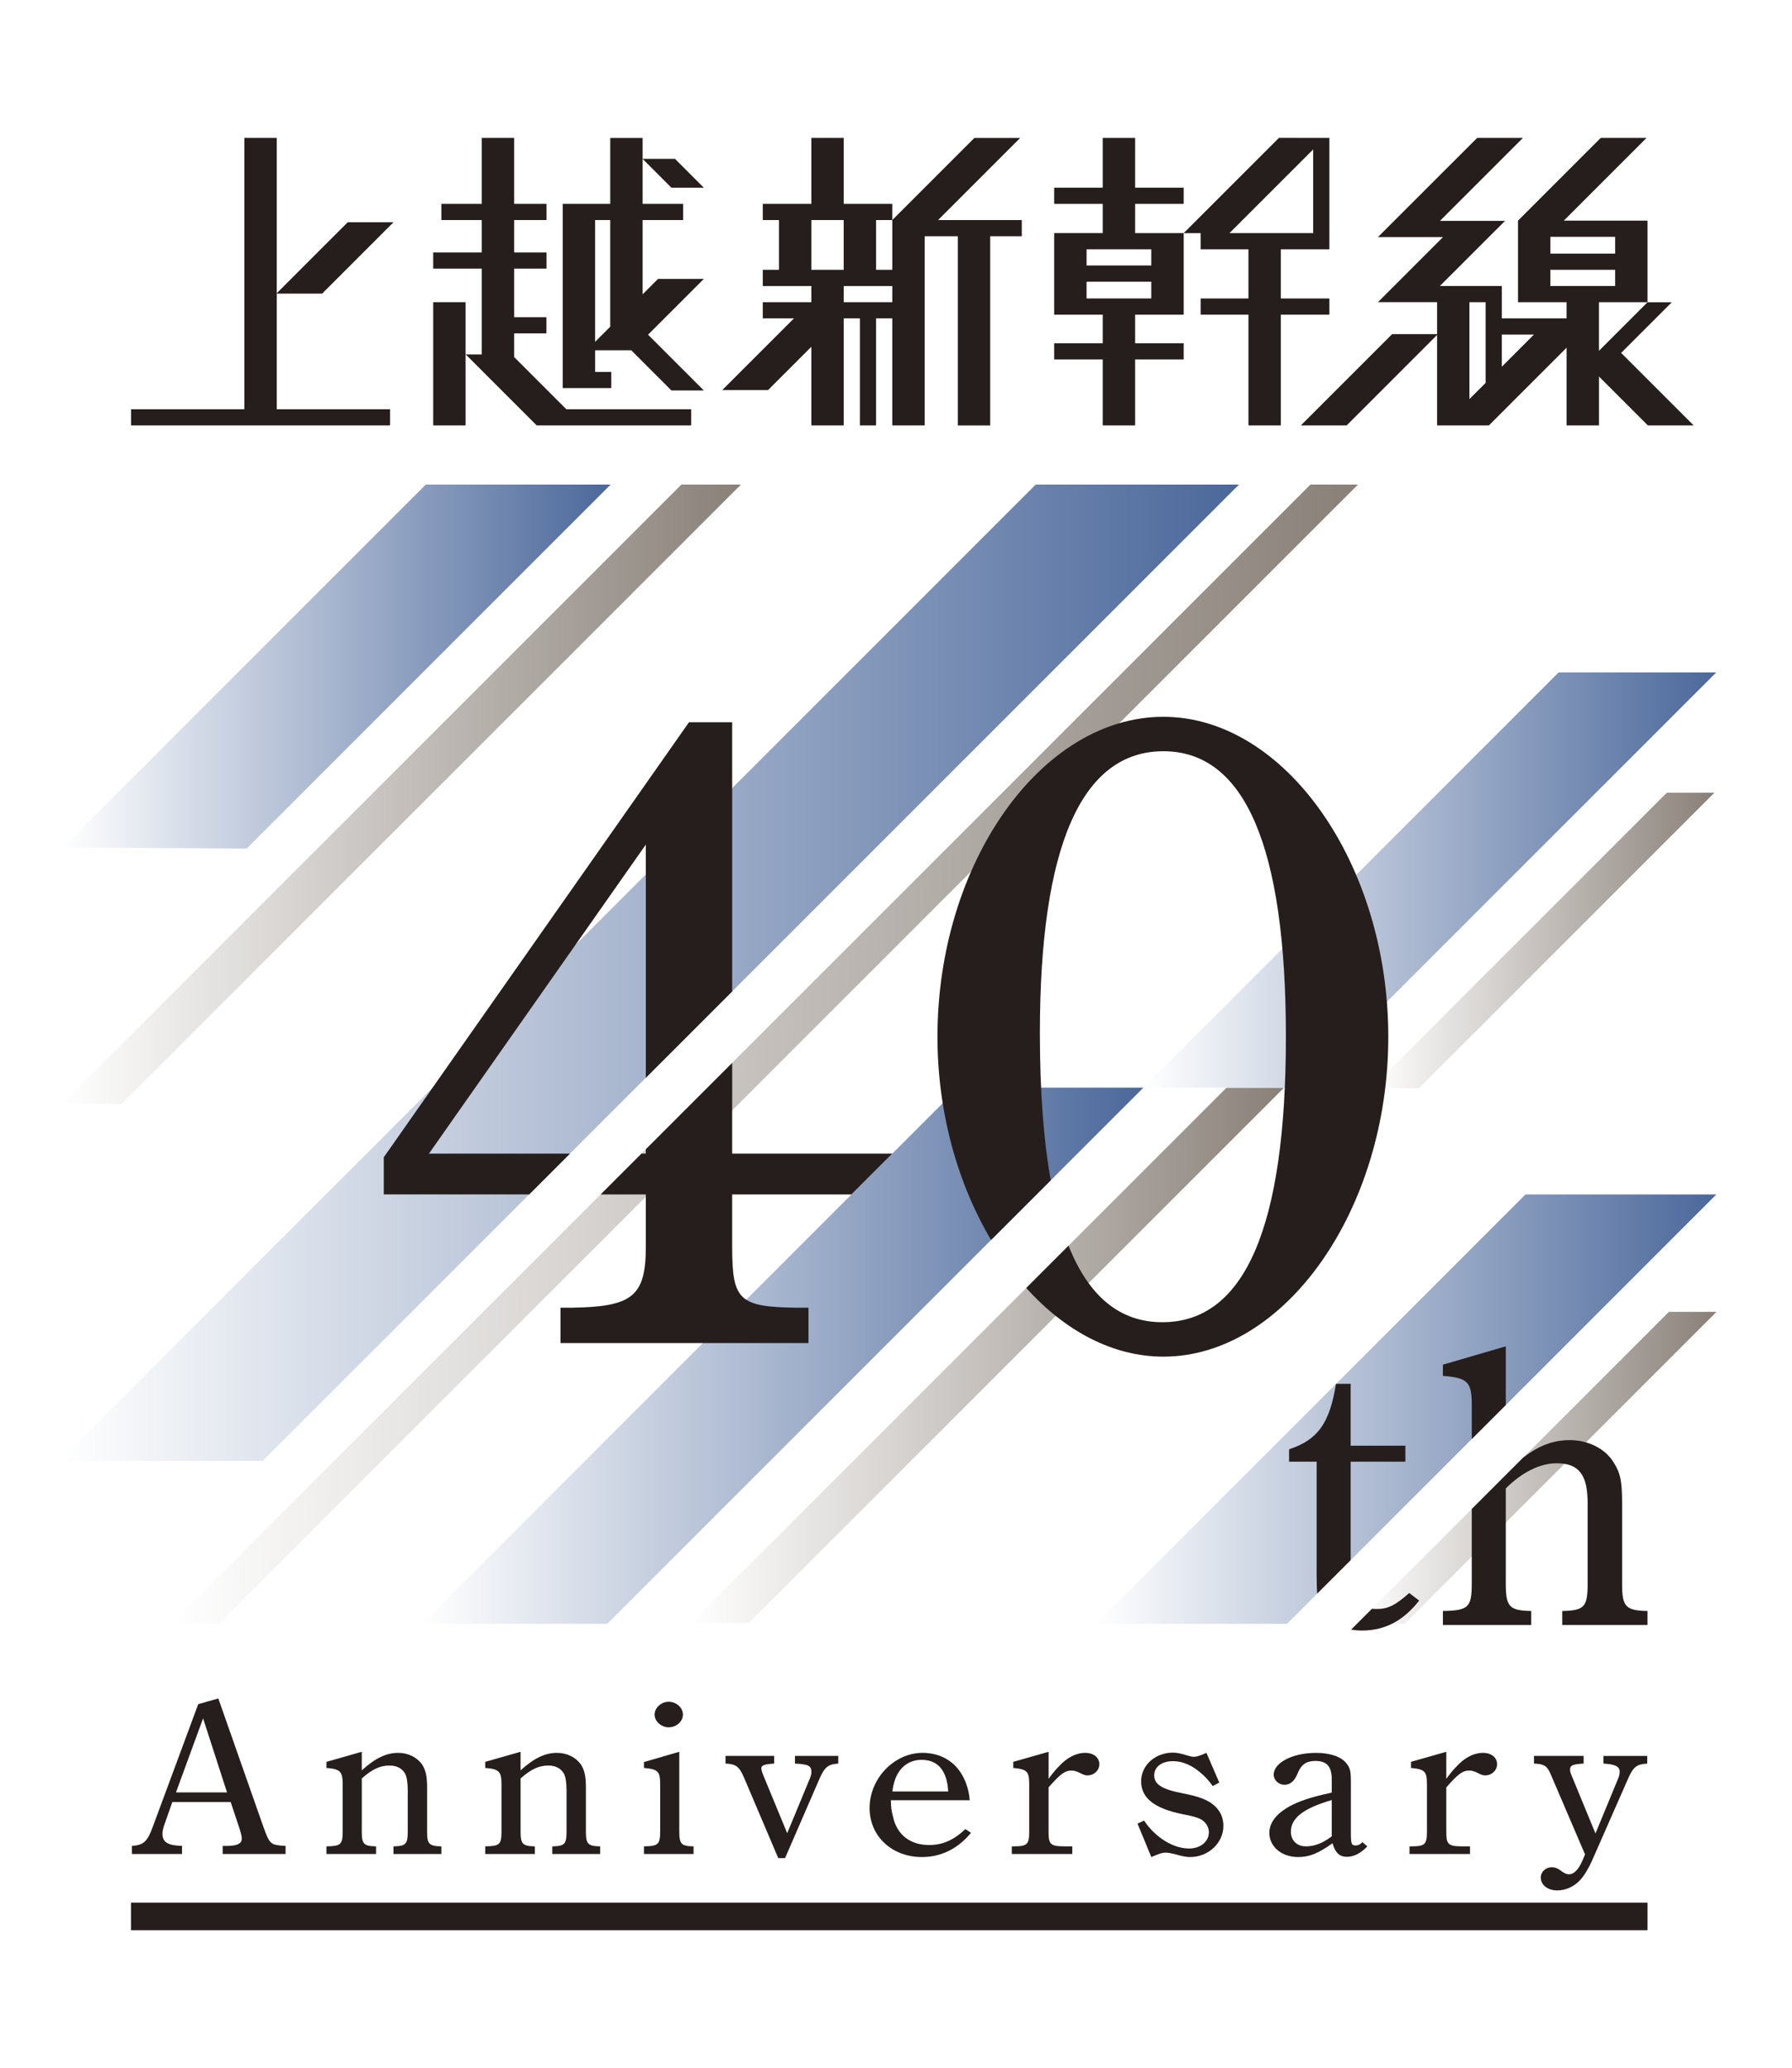 <?xml version="1.0" encoding="utf-8"?>
<!-- Generator: Adobe Illustrator 16.0.0, SVG Export Plug-In . SVG Version: 6.00 Build 0)  -->
<!DOCTYPE svg PUBLIC "-//W3C//DTD SVG 1.1//EN" "http://www.w3.org/Graphics/SVG/1.1/DTD/svg11.dtd">
<svg version="1.1" id="レイヤー_1" xmlns="http://www.w3.org/2000/svg" xmlns:xlink="http://www.w3.org/1999/xlink" x="0px"
	 y="0px" width="134.41px" height="155.116px" viewBox="0 0 134.41 155.116" enable-background="new 0 0 134.41 155.116"
	 xml:space="preserve">
<g>
	<rect fill="#FFFFFF" width="134.41" height="155.116"/>
	<g>
		<g>
			<linearGradient id="SVGID_1_" gradientUnits="userSpaceOnUse" x1="12.841" y1="79.069" x2="101.856" y2="79.069">
				<stop  offset="0" style="stop-color:#FFFFFF"/>
				<stop  offset="1" style="stop-color:#898078"/>
			</linearGradient>
			<polygon fill="url(#SVGID_1_)" points="98.287,36.346 12.841,121.792 16.409,121.792 101.855,36.346 			"/>
			<linearGradient id="SVGID_2_" gradientUnits="userSpaceOnUse" x1="4.665" y1="59.567" x2="55.573" y2="59.567">
				<stop  offset="0" style="stop-color:#FFFFFF"/>
				<stop  offset="1" style="stop-color:#898078"/>
			</linearGradient>
			<polygon fill="url(#SVGID_2_)" points="51.107,36.346 4.665,82.788 9.13,82.788 55.573,36.346 			"/>
			<linearGradient id="SVGID_3_" gradientUnits="userSpaceOnUse" x1="102.862" y1="70.536" x2="128.591" y2="70.536">
				<stop  offset="0" style="stop-color:#FFFFFF"/>
				<stop  offset="1" style="stop-color:#898078"/>
			</linearGradient>
			<polygon fill="url(#SVGID_3_)" points="106.431,81.616 102.862,81.616 125.022,59.456 128.591,59.456 			"/>
			<linearGradient id="SVGID_4_" gradientUnits="userSpaceOnUse" x1="51.844" y1="101.661" x2="96.307" y2="101.661">
				<stop  offset="0" style="stop-color:#FFFFFF"/>
				<stop  offset="1" style="stop-color:#898078"/>
			</linearGradient>
			<polygon fill="url(#SVGID_4_)" points="96.307,81.586 91.992,81.586 51.844,121.735 56.158,121.735 			"/>
			<linearGradient id="SVGID_5_" gradientUnits="userSpaceOnUse" x1="101.781" y1="110.094" x2="128.743" y2="110.094">
				<stop  offset="0" style="stop-color:#FFFFFF"/>
				<stop  offset="1" style="stop-color:#898078"/>
			</linearGradient>
			<polygon fill="url(#SVGID_5_)" points="128.743,98.397 125.176,98.397 101.781,121.792 105.349,121.792 			"/>
		</g>
		<g>
			<linearGradient id="SVGID_6_" gradientUnits="userSpaceOnUse" x1="4.454" y1="72.96" x2="92.93" y2="72.96">
				<stop  offset="0" style="stop-color:#FFFFFF"/>
				<stop  offset="1" style="stop-color:#4B689B"/>
			</linearGradient>
			<polygon fill="url(#SVGID_6_)" points="77.682,36.346 4.454,109.574 19.701,109.574 92.93,36.346 			"/>
			<linearGradient id="SVGID_7_" gradientUnits="userSpaceOnUse" x1="4.714" y1="49.997" x2="45.8" y2="49.997">
				<stop  offset="0" style="stop-color:#FFFFFF"/>
				<stop  offset="1" style="stop-color:#4B689B"/>
			</linearGradient>
			<polygon fill="url(#SVGID_7_)" points="31.935,36.346 4.714,63.566 18.499,63.647 45.8,36.346 			"/>
			<linearGradient id="SVGID_8_" gradientUnits="userSpaceOnUse" x1="85.762" y1="66.005" x2="128.731" y2="66.005">
				<stop  offset="0" style="stop-color:#FFFFFF"/>
				<stop  offset="1" style="stop-color:#4B689B"/>
			</linearGradient>
			<polygon fill="url(#SVGID_8_)" points="97.585,81.578 85.762,81.577 116.907,50.433 128.73,50.433 			"/>
			<linearGradient id="SVGID_9_" gradientUnits="userSpaceOnUse" x1="31.662" y1="101.684" x2="85.762" y2="101.684">
				<stop  offset="0" style="stop-color:#FFFFFF"/>
				<stop  offset="1" style="stop-color:#4B689B"/>
			</linearGradient>
			<polygon fill="url(#SVGID_9_)" points="45.547,121.792 85.762,81.577 71.877,81.578 31.662,121.792 			"/>
			<linearGradient id="SVGID_10_" gradientUnits="userSpaceOnUse" x1="82.215" y1="105.69" x2="128.738" y2="105.69">
				<stop  offset="0" style="stop-color:#FFFFFF"/>
				<stop  offset="1" style="stop-color:#4B689B"/>
			</linearGradient>
			<polygon fill="url(#SVGID_10_)" points="128.738,89.587 114.42,89.587 82.215,121.792 96.533,121.792 			"/>
		</g>
		<g>
			<g>
				<path fill="#251E1C" d="M127.033,31.909l-5.439-5.438l3.801-3.801h-1.822l-3.643,3.643v-3.647h3.643v-6.117h-6.279l6.204-6.204
					h-3.435l-6.204,6.204v6.117h3.643v1.212h-4.856v-2.427h-4.644l4.883-4.883h-4.881l6.224-6.224h-3.434l-7.439,7.438h4.881
					l-4.881,4.881l4.434,0.002v2.397h-3.372l-6.846,6.846h3.435l6.783-6.783v6.783h2.428l0,0h1.459l5.827-5.827v5.827h2.429v-3.667
					l3.668,3.668H127.033z M116.287,17.764h4.857v1.259h-4.857V17.764z M116.287,21.452v-1.215h4.857v1.215H116.287z
					 M115.056,25.092l-2.411,2.412v-2.412H115.056z M110.215,22.666h1.215v6.053l-1.215,1.214V22.666z"/>
				<g>
					<path fill="#251E1C" d="M95.928,10.341l-7.145,7.145h1.276v1.212h3.581v3.688H90.06V23.6h3.581v8.308h2.428V23.6h3.643v-1.214
						h-3.643v-3.688h3.643v-8.353L95.928,10.341z M92.219,17.483l6.278-6.277v6.277H92.219z"/>
					<path fill="#251E1C" d="M85.141,17.483v-2.192h3.643v-1.214h-3.643v-3.732h-2.43v3.732h-3.643v1.214h3.643v2.192h-3.643V23.6
						h3.643v2.147h-3.643v1.214h3.643v4.946h2.43v-4.946h3.643v-1.214h-3.643V23.6h3.643v-6.114v-0.002H85.141z M86.354,22.386
						h-4.857v-1.259h4.857V22.386z M86.354,19.912h-4.857v-1.214h4.857V19.912z"/>
				</g>
				<path fill="#251E1C" d="M76.641,16.505h-6.28l6.158-6.159h-3.435l-6.158,6.159v3.732h-1.214v-3.732h1.214v-1.214h-3.643v-4.946
					h-2.428v4.946h-3.643v1.214h1.214v3.732h-1.214v1.215h3.643v1.214h-3.643v1.214h2.339l-5.38,5.38h3.434l3.25-3.25v5.897h2.428
					V23.88h1.214v8.028h1.214V23.88h1.214v8.028h2.429V17.72h2.489v14.189h2.428V17.72h2.369V16.505z M60.854,16.505h2.428v3.732
					h-2.428V16.505z M66.926,22.666h-1.214l0,0h-1.214l0,0h-1.214v-1.214h2.429h1.214V22.666z"/>
				<polygon fill="#251E1C" points="20.758,22.023 24.162,22.023 29.514,16.671 26.079,16.671 20.758,21.992 20.758,10.345 
					18.329,10.345 18.329,30.694 9.829,30.694 9.829,31.908 29.258,31.908 29.258,30.694 20.758,30.694 				"/>
				<g>
					<rect x="32.493" y="22.666" fill="#251E1C" width="2.429" height="9.242"/>
					<path fill="#251E1C" d="M49.354,20.921L48.2,22.076v-5.57h3.036v-1.214H48.2v-3.375l2.161,2.161h2.429l-2.164-2.164H48.2
						v-1.568h-2.428v4.946h-3.564v13.817h3.641v-1.214h-1.212v-1.622h2.711l3.013,3.014h2.429l-4.183-4.183l4.183-4.183H49.354z
						 M44.636,16.505h1.135v7.999l-1.135,1.135V16.505z"/>
					<polygon fill="#251E1C" points="38.565,26.783 38.565,25.005 40.985,25.005 40.985,23.791 38.565,23.791 38.565,20.148 
						40.993,20.148 40.993,18.934 38.565,18.934 38.565,16.505 40.993,16.505 40.993,15.291 38.565,15.291 38.565,10.345 
						36.136,10.345 36.136,15.291 33.103,15.291 33.103,16.505 36.136,16.505 36.136,18.934 32.493,18.934 32.493,20.148 
						36.136,20.148 36.136,26.584 34.932,26.584 40.255,31.908 51.843,31.908 51.843,30.694 42.476,30.694 					"/>
				</g>
			</g>
			<g>
				<rect x="9.824" y="142.706" fill="#251E1C" width="113.749" height="2.068"/>
				<g>
					<path fill="#251E1C" d="M16.375,127.393l3.394,9.666c0.472,1.294,0.526,1.326,1.651,1.393v0.605h-4.718v-0.605h0.399
						c0.708-0.017,1.034-0.181,1.034-0.541c0-0.18-0.054-0.393-0.199-0.852l-0.635-1.9h-4.374l-0.617,1.754
						c-0.072,0.229-0.126,0.441-0.126,0.621c0,0.639,0.399,0.885,1.47,0.918v0.605H9.896v-0.605
						c0.889-0.066,1.162-0.311,1.597-1.523l3.375-9.109L16.375,127.393z M17.028,134.438l-1.796-5.554l-2.033,5.554H17.028z"/>
					<path fill="#251E1C" d="M27.135,132.784c1.016-0.918,1.833-1.311,2.74-1.311c0.762,0,1.415,0.344,1.796,0.885
						c0.254,0.409,0.363,0.852,0.363,1.703v3.309c0,0.934,0.145,1.098,1.071,1.115v0.572h-3.593v-0.572
						c0.926-0.018,1.071-0.164,1.071-1.115v-3.111c0-0.558-0.072-0.984-0.2-1.229c-0.218-0.395-0.635-0.607-1.161-0.607
						c-0.708,0-1.289,0.263-2.087,0.967v3.98c0,0.934,0.145,1.098,1.071,1.115v0.572h-3.72v-0.572
						c1.071-0.018,1.216-0.132,1.216-1.115v-3.537c0-0.967-0.182-1.147-1.216-1.229v-0.458l2.649-0.754V132.784z"/>
					<path fill="#251E1C" d="M39.046,132.784c1.016-0.918,1.833-1.311,2.74-1.311c0.762,0,1.416,0.344,1.796,0.885
						c0.254,0.409,0.363,0.852,0.363,1.703v3.309c0,0.934,0.146,1.098,1.071,1.115v0.572h-3.593v-0.572
						c0.926-0.018,1.071-0.164,1.071-1.115v-3.111c0-0.558-0.072-0.984-0.2-1.229c-0.217-0.395-0.635-0.607-1.161-0.607
						c-0.708,0-1.288,0.263-2.087,0.967v3.98c0,0.934,0.145,1.098,1.071,1.115v0.572h-3.72v-0.572
						c1.071-0.018,1.216-0.132,1.216-1.115v-3.537c0-0.967-0.181-1.147-1.216-1.229v-0.458l2.649-0.754V132.784z"/>
					<path fill="#251E1C" d="M50.95,137.321c0,1,0.145,1.146,1.071,1.164v0.572h-3.72v-0.572c1.071-0.018,1.216-0.132,1.216-1.164
						v-3.456c0-0.999-0.145-1.163-1.216-1.262v-0.442l2.649-0.77V137.321z M51.222,128.606c0,0.524-0.508,0.95-1.07,0.95
						c-0.526,0-1.053-0.426-1.053-0.95c0-0.541,0.526-0.967,1.053-0.967C50.714,127.639,51.222,128.065,51.222,128.606z"/>
					<path fill="#251E1C" d="M58.374,139.369l-2.577-6.062c-0.345-0.803-0.599-0.999-1.379-1.031v-0.574h3.647v0.574
						c-0.744,0.049-0.962,0.131-0.962,0.359c0,0.132,0.055,0.296,0.218,0.688l1.724,4.177l1.688-4.078
						c0.091-0.229,0.127-0.36,0.127-0.523c0-0.459-0.236-0.574-1.234-0.623v-0.574h3.249v0.574
						c-0.762,0.049-1.017,0.262-1.397,1.113l-2.595,5.979H58.374z"/>
					<path fill="#251E1C" d="M66.821,135.028c0,0.573,0.054,0.818,0.163,1.244c0.291,1.344,1.289,2.113,2.704,2.113
						c1.034,0,1.851-0.376,2.722-1.195l0.418,0.279c-0.98,1.195-2.232,1.818-3.684,1.818c-2.251,0-3.92-1.573-3.92-3.67
						c0-2.229,1.851-4.145,3.974-4.145c1.144,0,2.123,0.475,2.74,1.311c0.436,0.59,0.726,1.359,0.798,2.244H66.821z M71.122,134.372
						c-0.091-1.604-0.799-2.375-1.996-2.375c-0.835,0-1.488,0.426-1.869,1.18c-0.146,0.312-0.254,0.656-0.327,1.195H71.122z"/>
					<path fill="#251E1C" d="M78.646,133.422c0.346-0.475,0.562-0.721,0.744-0.901c0.636-0.704,1.325-1.048,2.015-1.048
						c0.617,0,1.052,0.344,1.052,0.852c0,0.459-0.398,0.836-0.889,0.836c-0.163,0-0.29-0.033-0.562-0.181
						c-0.271-0.131-0.453-0.181-0.617-0.181c-0.508,0-0.834,0.23-1.742,1.262v3.309c0,0.983,0.127,1.115,1.271,1.115h0.509v0.572
						h-4.537v-0.572h0.127c1.035,0,1.18-0.148,1.18-1.115v-3.521c0-0.982-0.145-1.146-1.197-1.245v-0.458l2.648-0.754V133.422z"/>
					<path fill="#251E1C" d="M85.81,136.551c0.853,1.277,2.195,2.097,3.375,2.097c0.853,0,1.487-0.524,1.487-1.212
						c0-0.393-0.199-0.721-0.544-0.951c-0.254-0.146-0.671-0.277-1.415-0.408c-2.142-0.443-3.121-1.213-3.121-2.475
						c0-1.195,1.053-2.146,2.377-2.146c0.309,0,0.599,0.065,0.98,0.181c0.344,0.098,0.435,0.131,0.598,0.131
						c0.182,0,0.381-0.049,0.943-0.295l0.963,2.228l-0.49,0.263c-0.236-0.328-0.454-0.59-0.744-0.853
						c-0.744-0.688-1.488-1.016-2.232-1.016c-0.853,0-1.415,0.426-1.415,1.065c0,0.672,0.581,1.048,2.123,1.343
						c1.18,0.229,1.851,0.476,2.323,0.868c0.508,0.426,0.744,0.95,0.744,1.59c0,1.261-1.125,2.326-2.486,2.326
						c-0.291,0-0.562-0.049-1.071-0.197c-0.417-0.098-0.562-0.131-0.78-0.131c-0.235,0-0.381,0.033-1.07,0.328l-1.034-2.507
						L85.81,136.551z"/>
					<path fill="#251E1C" d="M102.557,138.485c-0.49,0.523-1.018,0.785-1.525,0.785c-0.562,0-0.871-0.295-1.088-1.016
						c-1.09,0.771-1.742,1.033-2.577,1.033c-1.234,0-2.159-0.771-2.159-1.818c0-1.016,0.961-1.9,2.648-2.475
						c0.508-0.18,1.125-0.344,2.033-0.541v-0.966c0-0.999-0.363-1.409-1.234-1.409c-0.672,0-1.07,0.279-1.324,0.934
						c-0.236,0.574-0.545,0.853-0.998,0.853c-0.418,0-0.799-0.345-0.799-0.754c0-0.901,1.416-1.638,3.176-1.638
						c1.07,0,1.924,0.295,2.305,0.818c0.254,0.328,0.309,0.574,0.309,1.359v3.769c0,0.884,0.036,0.999,0.363,0.999
						c0.181,0,0.289-0.049,0.508-0.246L102.557,138.485z M99.889,135.012c-2.123,0.621-3.066,1.342-3.066,2.375
						c0,0.654,0.453,1.098,1.125,1.098c0.652,0,1.252-0.23,1.941-0.754V135.012z"/>
					<path fill="#251E1C" d="M108.479,133.422c0.346-0.475,0.562-0.721,0.744-0.901c0.636-0.704,1.325-1.048,2.015-1.048
						c0.617,0,1.052,0.344,1.052,0.852c0,0.459-0.398,0.836-0.889,0.836c-0.163,0-0.29-0.033-0.562-0.181
						c-0.271-0.131-0.453-0.181-0.617-0.181c-0.508,0-0.834,0.23-1.742,1.262v3.309c0,0.983,0.127,1.115,1.271,1.115h0.508v0.572
						h-4.537v-0.572h0.127c1.035,0,1.18-0.148,1.18-1.115v-3.521c0-0.982-0.145-1.146-1.197-1.245v-0.458l2.648-0.754V133.422z"/>
					<path fill="#251E1C" d="M116.276,132.997c-0.255-0.557-0.472-0.688-1.216-0.721v-0.574h3.721v0.574
						c-0.836,0.049-1.018,0.131-1.018,0.459c0,0.131,0.019,0.213,0.2,0.639l1.706,4.145l1.67-4.047
						c0.108-0.229,0.145-0.426,0.145-0.59c0-0.393-0.345-0.557-1.216-0.605v-0.574h3.284v0.574
						c-0.799,0.049-1.053,0.245-1.451,1.162l-2.686,6.111c-0.273,0.605-0.582,1.117-0.873,1.439
						c-0.465,0.514-1.107,0.802-1.742,0.802c-0.708,0-1.234-0.409-1.234-0.966c0-0.426,0.363-0.771,0.816-0.771
						c0.255,0,0.454,0.066,0.744,0.296c0.254,0.181,0.382,0.229,0.581,0.229c0.345,0,0.708-0.377,0.979-1.016l0.201-0.473
						L116.276,132.997z"/>
				</g>
			</g>
			<g>
				<g>
					<path fill="#251E1C" d="M98.755,118.167c0,0.557,0.013,0.994,0.046,1.357l2.506-2.506v-7.385h4.104v-1.197h-4.104v-4.643
						h-1.098c-0.484,2.966-1.357,4.193-3.521,4.911v0.929h2.067V118.167z"/>
					<path fill="#251E1C" d="M103.246,120.682c-0.121,0-0.232-0.008-0.339-0.018l-1.567,1.566c0.259,0.041,0.527,0.068,0.807,0.068
						c1.713,0,3.103-0.719,4.298-2.246l-0.743-0.569C104.635,120.413,104.119,120.682,103.246,120.682z"/>
				</g>
				<g>
					<path fill="#251E1C" d="M110.39,105.412v2.524l2.553-2.553v-4.403l-4.718,1.377v0.839
						C110.1,103.346,110.39,103.645,110.39,105.412z"/>
					<path fill="#251E1C" d="M121.666,118.795v-6.048c0-1.677-0.129-2.247-0.613-3.024c-0.614-1.048-1.906-1.707-3.296-1.707
						c-1.231,0-2.317,0.385-3.529,1.328l-3.838,3.838v5.613c0,1.766-0.259,2.006-2.165,2.036v1.048h6.624v-1.048
						c-1.647-0.03-1.906-0.329-1.906-2.036v-7.156c1.195-1.197,2.552-1.887,3.812-1.887c1.681,0,2.327,0.869,2.327,2.995v6.048
						c0,1.736-0.26,2.006-1.906,2.036v1.048h6.396v-1.048C121.925,120.801,121.666,120.502,121.666,118.795z"/>
				</g>
			</g>
			<g>
				<path fill="#251E1C" d="M87.26,53.764c-9.188,0-16.945,11.012-16.945,23.996c0,5.706,1.531,11.051,4.022,15.243l4.476-4.475
					c-0.544-3.031-0.816-6.708-0.816-11.041c0-13.936,3.088-21.141,9.264-21.141c6.1,0,9.188,7.137,9.188,21.413
					c0,14.274-3.088,21.413-9.264,21.413c-3.178,0-5.516-1.914-7.039-5.739l-3.171,3.172c2.885,3.204,6.472,5.149,10.286,5.149
					c9.111,0,16.869-11.012,16.869-23.995C104.129,64.775,96.371,53.764,87.26,53.764z"/>
				<g>
					<g>
						<polygon fill="#251E1C" points="42.755,86.528 32.174,86.528 48.44,63.348 48.44,80.842 54.917,74.366 54.917,54.171 
							51.679,54.171 28.785,86.8 28.785,89.586 39.696,89.586 						"/>
						<path fill="#251E1C" d="M54.917,79.724l-6.477,6.477v0.327h-0.327l-3.059,3.059h3.386v3.943c0,3.738-1.054,4.486-5.573,4.555
							H42.04v2.65H60.64v-2.65h-0.903c-4.292-0.068-4.82-0.545-4.82-4.555v-3.943h8.947l3.059-3.059H54.917V79.724z"/>
					</g>
				</g>
			</g>
		</g>
	</g>
</g>
</svg>
